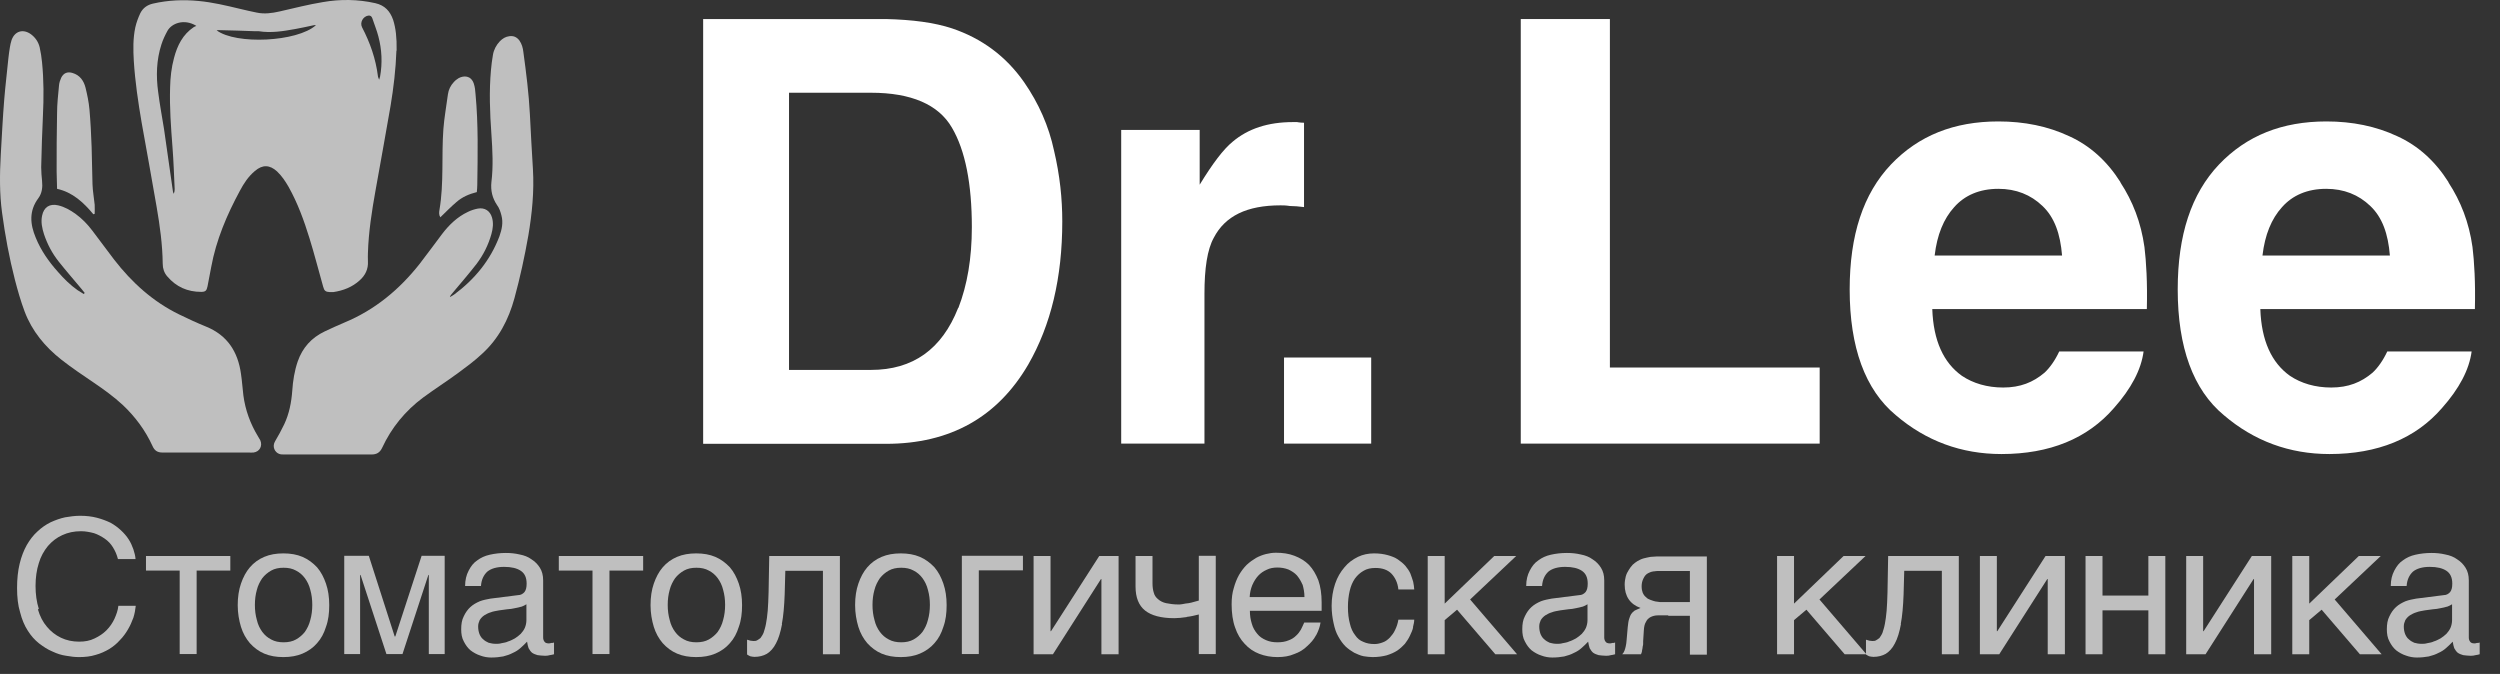 <?xml version="1.0" encoding="UTF-8"?> <svg xmlns="http://www.w3.org/2000/svg" width="115" height="31" viewBox="0 0 115 31" fill="none"><rect x="0" y="0" width="115" height="31" fill="#333333" stroke="none"/><path d="M18.235 2.336C18.205 3.186 18.105 4.036 17.965 4.876C17.745 6.166 17.505 7.456 17.275 8.756C17.105 9.706 16.955 10.666 16.925 11.626C16.925 11.756 16.915 11.886 16.925 12.016C16.945 12.376 16.805 12.666 16.545 12.896C16.205 13.206 15.795 13.366 15.335 13.436C15.275 13.436 15.215 13.436 15.165 13.436C14.975 13.426 14.915 13.376 14.865 13.186C14.655 12.446 14.465 11.696 14.235 10.956C13.985 10.146 13.695 9.346 13.275 8.596C13.125 8.336 12.965 8.096 12.745 7.886C12.405 7.576 12.075 7.566 11.725 7.866C11.425 8.116 11.215 8.436 11.035 8.776C10.435 9.886 9.945 11.036 9.715 12.286C9.665 12.586 9.595 12.876 9.545 13.176C9.505 13.366 9.455 13.426 9.255 13.426C8.625 13.426 8.105 13.196 7.695 12.716C7.555 12.556 7.485 12.356 7.485 12.136C7.475 11.256 7.355 10.386 7.205 9.516C6.985 8.226 6.745 6.936 6.515 5.636C6.355 4.696 6.215 3.756 6.155 2.806C6.125 2.286 6.115 1.766 6.225 1.256C6.275 1.036 6.355 0.816 6.455 0.606C6.575 0.366 6.775 0.226 7.035 0.166C7.735 0.006 8.435 -0.024 9.145 0.046C9.785 0.106 10.405 0.256 11.035 0.406C11.285 0.466 11.545 0.526 11.795 0.576C12.155 0.656 12.515 0.606 12.865 0.526C13.525 0.376 14.185 0.206 14.855 0.096C15.655 -0.044 16.465 -0.034 17.265 0.146C17.705 0.246 17.945 0.516 18.085 0.916C18.205 1.296 18.255 1.726 18.245 2.326L18.235 2.336ZM9.025 1.186C8.465 0.846 7.895 1.076 7.705 1.416C7.595 1.616 7.495 1.826 7.425 2.046C7.195 2.756 7.175 3.496 7.275 4.226C7.345 4.796 7.455 5.366 7.545 5.936C7.685 6.896 7.815 7.846 7.955 8.806C7.955 8.846 7.985 8.876 7.995 8.916C8.025 8.836 8.035 8.766 8.035 8.696C8.005 8.056 7.985 7.416 7.935 6.776C7.865 5.856 7.795 4.936 7.825 4.016C7.835 3.566 7.885 3.106 8.005 2.666C8.155 2.096 8.405 1.586 8.915 1.246C8.945 1.226 8.985 1.216 9.025 1.196V1.186ZM14.525 1.156C14.475 1.156 14.435 1.156 14.405 1.166C14.125 1.226 13.855 1.286 13.575 1.336C13.025 1.436 12.465 1.526 11.905 1.436C11.845 1.436 11.795 1.436 11.735 1.436C11.175 1.416 10.615 1.396 10.055 1.386C10.035 1.386 10.005 1.386 9.965 1.396C10.865 2.066 13.665 1.926 14.525 1.166V1.156ZM17.445 3.656C17.465 3.586 17.475 3.546 17.485 3.516C17.595 2.896 17.565 2.276 17.405 1.676C17.335 1.396 17.215 1.116 17.125 0.836C17.095 0.756 17.045 0.706 16.945 0.716C16.695 0.756 16.545 1.036 16.655 1.256C17.025 1.966 17.285 2.706 17.385 3.506C17.385 3.546 17.415 3.586 17.435 3.656H17.445Z" fill="#BFBFBF"></path><path d="M3.905 13.486C3.855 13.416 3.795 13.356 3.745 13.286C3.395 12.866 3.035 12.456 2.695 12.026C2.395 11.646 2.175 11.226 2.025 10.776C1.935 10.496 1.875 10.216 1.935 9.926C2.015 9.526 2.285 9.356 2.675 9.446C2.975 9.516 3.235 9.666 3.485 9.846C3.775 10.056 4.025 10.316 4.245 10.606C4.585 11.046 4.905 11.496 5.245 11.936C6.065 12.996 7.035 13.876 8.245 14.466C8.655 14.666 9.065 14.856 9.485 15.026C10.465 15.426 10.945 16.186 11.085 17.196C11.135 17.526 11.155 17.856 11.195 18.186C11.285 18.866 11.515 19.496 11.875 20.086C11.905 20.146 11.945 20.196 11.975 20.256C12.085 20.516 11.945 20.776 11.665 20.816C11.585 20.826 11.505 20.816 11.425 20.816C10.145 20.816 8.855 20.816 7.575 20.816C7.535 20.816 7.505 20.816 7.465 20.816C7.245 20.816 7.105 20.726 7.015 20.516C6.685 19.796 6.225 19.176 5.655 18.636C5.235 18.246 4.775 17.916 4.305 17.596C3.805 17.256 3.295 16.916 2.825 16.546C2.075 15.956 1.475 15.236 1.135 14.336C0.955 13.856 0.815 13.366 0.685 12.866C0.425 11.856 0.235 10.826 0.095 9.786C-0.025 8.906 -0.015 8.016 0.035 7.126C0.085 6.276 0.125 5.426 0.195 4.576C0.245 3.946 0.325 3.316 0.385 2.686C0.405 2.516 0.425 2.346 0.455 2.176C0.475 2.066 0.495 1.946 0.535 1.836C0.685 1.426 1.065 1.316 1.425 1.576C1.625 1.726 1.765 1.926 1.825 2.176C1.875 2.406 1.915 2.646 1.935 2.876C2.015 3.686 2.015 4.506 1.975 5.316C1.935 6.106 1.915 6.906 1.895 7.696C1.895 7.906 1.915 8.116 1.935 8.326C1.965 8.606 1.935 8.886 1.765 9.116C1.325 9.706 1.385 10.316 1.645 10.936C1.885 11.526 2.245 12.036 2.665 12.506C2.935 12.816 3.225 13.106 3.565 13.346C3.655 13.406 3.755 13.466 3.855 13.526C3.865 13.506 3.885 13.496 3.895 13.476L3.905 13.486Z" fill="#BFBFBF"></path><path d="M20.715 13.656C20.775 13.616 20.845 13.586 20.895 13.546C21.835 12.846 22.555 11.976 22.975 10.866C23.085 10.556 23.155 10.236 23.065 9.906C23.025 9.746 22.965 9.566 22.865 9.436C22.645 9.106 22.565 8.766 22.605 8.376C22.695 7.646 22.655 6.906 22.605 6.176C22.535 5.186 22.495 4.206 22.585 3.216C22.605 2.986 22.635 2.756 22.675 2.526C22.715 2.286 22.825 2.076 22.995 1.896C23.115 1.776 23.255 1.686 23.425 1.666C23.625 1.636 23.775 1.706 23.895 1.866C24.005 2.026 24.055 2.206 24.075 2.396C24.205 3.346 24.325 4.296 24.375 5.256C24.415 6.096 24.465 6.946 24.515 7.786C24.575 8.806 24.475 9.816 24.305 10.826C24.135 11.796 23.925 12.766 23.665 13.716C23.395 14.706 22.935 15.586 22.175 16.276C21.835 16.596 21.455 16.876 21.075 17.156C20.545 17.546 19.995 17.896 19.465 18.286C18.645 18.896 18.005 19.676 17.575 20.606C17.475 20.816 17.325 20.906 17.095 20.906C15.755 20.906 14.415 20.906 13.065 20.906C12.985 20.906 12.905 20.906 12.835 20.876C12.645 20.806 12.505 20.546 12.655 20.296C12.805 20.046 12.945 19.786 13.075 19.516C13.305 19.026 13.405 18.506 13.445 17.966C13.475 17.516 13.545 17.066 13.695 16.626C13.915 15.996 14.325 15.536 14.935 15.246C15.235 15.106 15.535 14.966 15.845 14.836C17.245 14.256 18.375 13.316 19.305 12.136C19.655 11.686 19.985 11.226 20.335 10.766C20.655 10.346 21.035 9.976 21.525 9.746C21.665 9.676 21.825 9.626 21.975 9.596C22.295 9.536 22.545 9.696 22.635 10.016C22.705 10.266 22.675 10.516 22.605 10.766C22.465 11.266 22.235 11.726 21.925 12.136C21.575 12.586 21.205 13.016 20.835 13.456C20.785 13.516 20.735 13.576 20.695 13.636L20.735 13.676L20.715 13.656Z" fill="#BFBFBF"></path><path d="M4.295 9.856C3.845 9.316 3.345 8.846 2.625 8.686C2.625 8.416 2.605 8.156 2.605 7.896C2.605 7.006 2.605 6.106 2.625 5.216C2.625 4.786 2.675 4.356 2.715 3.926C2.725 3.806 2.765 3.686 2.815 3.576C2.925 3.356 3.105 3.286 3.335 3.356C3.675 3.456 3.855 3.716 3.935 4.036C4.015 4.366 4.085 4.696 4.115 5.036C4.165 5.606 4.195 6.186 4.215 6.766C4.235 7.336 4.235 7.906 4.255 8.476C4.265 8.796 4.325 9.106 4.355 9.416C4.365 9.556 4.355 9.696 4.355 9.836C4.335 9.836 4.315 9.856 4.295 9.856Z" fill="#BFBFBF"></path><path d="M21.935 8.836C21.575 8.926 21.255 9.066 20.995 9.296C20.735 9.516 20.505 9.756 20.255 9.996C20.185 9.886 20.195 9.766 20.215 9.656C20.425 8.426 20.305 7.176 20.395 5.946C20.435 5.406 20.535 4.876 20.605 4.336C20.635 4.126 20.725 3.936 20.875 3.776C20.935 3.706 21.015 3.646 21.095 3.596C21.335 3.466 21.665 3.466 21.795 3.846C21.845 3.996 21.865 4.166 21.875 4.336C22.005 5.726 21.975 7.116 21.955 8.506C21.955 8.606 21.945 8.706 21.935 8.826V8.836Z" fill="#BFBFBF"></path><path d="M47.105 3.776C47.785 4.756 48.245 5.806 48.485 6.926C48.755 8.066 48.865 9.146 48.865 10.186C48.865 12.766 48.345 14.956 47.295 16.776C45.885 19.186 43.715 20.416 40.755 20.416H32.345V0.876H40.755C41.975 0.906 42.975 1.036 43.795 1.306C45.155 1.766 46.265 2.576 47.105 3.776ZM44.085 14.166C44.495 13.106 44.705 11.886 44.705 10.446C44.705 8.466 44.405 6.916 43.785 5.866C43.165 4.806 41.915 4.266 40.065 4.266H36.295V17.016H40.065C41.995 17.016 43.325 16.066 44.075 14.166H44.085Z" fill="white"></path><path d="M59.985 5.646V9.526C59.745 9.496 59.525 9.476 59.335 9.476C59.145 9.446 59.005 9.446 58.905 9.446C57.355 9.446 56.355 9.936 55.835 10.936C55.535 11.476 55.405 12.346 55.405 13.516V20.406H51.575V5.976H55.185V8.496C55.785 7.516 56.275 6.866 56.705 6.516C57.415 5.916 58.335 5.616 59.475 5.616H59.665C59.665 5.616 59.805 5.646 59.995 5.646H59.985Z" fill="white"></path><path d="M59.065 20.406V16.446H63.075V20.406H59.065Z" fill="white"></path><path d="M83.705 16.906V20.406H69.955V0.876H74.055V16.906H83.715H83.705Z" fill="white"></path><path d="M97.535 8.386C98.105 9.256 98.485 10.226 98.645 11.366C98.725 12.016 98.785 12.996 98.755 14.216H88.885C88.935 15.676 89.405 16.686 90.245 17.286C90.765 17.636 91.415 17.826 92.145 17.826C92.935 17.826 93.525 17.586 94.045 17.146C94.285 16.926 94.535 16.576 94.725 16.166H98.605C98.495 17.006 98.035 17.876 97.245 18.766C96.025 20.176 94.285 20.886 92.065 20.886C90.225 20.886 88.595 20.286 87.205 19.096C85.795 17.926 85.085 15.976 85.085 13.316C85.085 10.816 85.705 8.916 86.985 7.566C88.255 6.236 89.885 5.586 91.925 5.586C93.115 5.586 94.205 5.806 95.185 6.266C96.135 6.696 96.925 7.406 97.545 8.386H97.535ZM88.995 11.756H94.855C94.775 10.756 94.505 9.996 93.955 9.476C93.415 8.956 92.735 8.686 91.925 8.686C91.055 8.686 90.375 8.986 89.895 9.526C89.405 10.066 89.105 10.806 88.995 11.746V11.756Z" fill="white"></path><path d="M112.625 8.386C113.195 9.256 113.575 10.226 113.735 11.366C113.815 12.016 113.875 12.996 113.845 14.216H103.975C104.025 15.676 104.495 16.686 105.335 17.286C105.855 17.636 106.505 17.826 107.235 17.826C108.025 17.826 108.615 17.586 109.135 17.146C109.375 16.926 109.625 16.576 109.815 16.166H113.695C113.585 17.006 113.125 17.876 112.335 18.766C111.115 20.176 109.375 20.886 107.155 20.886C105.315 20.886 103.685 20.286 102.295 19.096C100.885 17.926 100.175 15.976 100.175 13.316C100.175 10.816 100.795 8.916 102.075 7.566C103.345 6.236 104.975 5.586 107.015 5.586C108.205 5.586 109.295 5.806 110.275 6.266C111.225 6.696 112.015 7.406 112.635 8.386H112.625ZM104.075 11.756H109.935C109.855 10.756 109.585 9.996 109.035 9.476C108.495 8.956 107.815 8.686 107.005 8.686C106.135 8.686 105.455 8.986 104.975 9.526C104.485 10.066 104.185 10.806 104.075 11.746V11.756Z" fill="white"></path><path d="M1.745 28.036C1.835 28.346 1.975 28.616 2.155 28.826C2.335 29.046 2.555 29.216 2.805 29.336C3.055 29.456 3.335 29.516 3.635 29.516C3.905 29.516 4.135 29.476 4.355 29.366C4.565 29.266 4.745 29.146 4.895 28.996C5.055 28.836 5.175 28.656 5.265 28.466C5.355 28.266 5.425 28.066 5.445 27.866H6.245C6.225 28.046 6.195 28.226 6.135 28.416C6.065 28.606 5.985 28.786 5.885 28.956C5.785 29.126 5.665 29.296 5.515 29.446C5.375 29.606 5.215 29.736 5.025 29.856C4.835 29.966 4.625 30.066 4.395 30.126C4.175 30.196 3.915 30.226 3.645 30.226C3.455 30.226 3.255 30.206 3.045 30.166C2.825 30.136 2.615 30.066 2.405 29.966C2.185 29.876 1.995 29.746 1.795 29.596C1.595 29.436 1.425 29.246 1.275 29.006C1.125 28.776 1.005 28.486 0.925 28.166C0.825 27.846 0.785 27.466 0.785 27.046C0.785 26.626 0.825 26.256 0.905 25.926C0.985 25.596 1.095 25.316 1.235 25.066C1.375 24.826 1.535 24.616 1.725 24.446C1.905 24.276 2.105 24.136 2.325 24.026C2.545 23.926 2.765 23.846 2.995 23.796C3.225 23.756 3.465 23.726 3.685 23.726C3.965 23.726 4.225 23.756 4.455 23.816C4.685 23.876 4.895 23.956 5.085 24.046C5.265 24.146 5.425 24.266 5.565 24.396C5.705 24.526 5.825 24.666 5.915 24.806C6.015 24.956 6.075 25.106 6.135 25.266C6.185 25.426 6.225 25.566 6.235 25.716H5.425C5.375 25.516 5.295 25.336 5.195 25.176C5.095 25.016 4.975 24.886 4.815 24.776C4.665 24.676 4.505 24.586 4.325 24.526C4.135 24.476 3.935 24.436 3.725 24.436C3.405 24.436 3.125 24.496 2.865 24.616C2.615 24.726 2.385 24.906 2.205 25.116C2.025 25.336 1.875 25.596 1.785 25.906C1.685 26.216 1.635 26.576 1.635 26.956C1.635 27.336 1.685 27.696 1.785 28.006L1.745 28.036Z" fill="#BFBFBF"></path><path d="M10.595 25.576V26.246H9.045V30.086H8.265V26.246H6.715V25.576H10.605H10.595Z" fill="#BFBFBF"></path><path d="M14.995 28.836C14.905 29.126 14.775 29.376 14.585 29.586C14.405 29.796 14.175 29.956 13.915 30.066C13.655 30.176 13.365 30.226 13.035 30.226C12.705 30.226 12.415 30.176 12.155 30.066C11.895 29.956 11.675 29.786 11.495 29.586C11.315 29.376 11.175 29.126 11.085 28.836C10.995 28.536 10.935 28.206 10.935 27.836C10.935 27.466 10.985 27.136 11.085 26.846C11.185 26.556 11.315 26.306 11.495 26.096C11.675 25.886 11.895 25.726 12.155 25.616C12.415 25.506 12.705 25.456 13.035 25.456C13.365 25.456 13.655 25.506 13.915 25.616C14.175 25.726 14.395 25.896 14.585 26.096C14.765 26.306 14.895 26.556 14.995 26.846C15.095 27.136 15.145 27.466 15.145 27.836C15.145 28.206 15.105 28.536 14.995 28.836ZM14.275 27.136C14.225 26.926 14.135 26.746 14.025 26.596C13.915 26.446 13.775 26.326 13.615 26.246C13.455 26.156 13.265 26.116 13.045 26.116C12.825 26.116 12.635 26.156 12.475 26.246C12.315 26.336 12.175 26.456 12.065 26.596C11.955 26.756 11.865 26.936 11.815 27.136C11.755 27.346 11.725 27.576 11.725 27.826C11.725 28.076 11.755 28.306 11.815 28.516C11.865 28.736 11.955 28.916 12.065 29.066C12.175 29.216 12.315 29.336 12.475 29.416C12.635 29.506 12.825 29.546 13.045 29.546C13.265 29.546 13.455 29.506 13.615 29.416C13.775 29.326 13.915 29.206 14.025 29.066C14.135 28.906 14.225 28.726 14.275 28.516C14.335 28.306 14.365 28.076 14.365 27.826C14.365 27.576 14.335 27.346 14.275 27.136Z" fill="#BFBFBF"></path><path d="M18.185 29.276L19.395 25.566H20.455V30.086H19.725V26.446H19.705L18.515 30.086H17.775L16.585 26.446H16.565V30.086H15.835V25.566H16.965L18.155 29.276H18.175H18.185Z" fill="#BFBFBF"></path><path d="M21.565 26.236C21.665 26.046 21.785 25.886 21.955 25.776C22.115 25.656 22.305 25.566 22.535 25.516C22.755 25.466 23.005 25.436 23.265 25.436C23.485 25.436 23.695 25.456 23.905 25.506C24.115 25.546 24.295 25.616 24.445 25.726C24.605 25.826 24.735 25.956 24.835 26.116C24.935 26.276 24.985 26.466 24.985 26.696V29.326C24.985 29.396 25.005 29.466 25.045 29.516C25.075 29.566 25.145 29.596 25.235 29.596C25.265 29.596 25.315 29.596 25.355 29.576C25.395 29.576 25.445 29.576 25.485 29.556V30.096C25.425 30.116 25.355 30.126 25.295 30.136C25.235 30.156 25.155 30.166 25.075 30.166C24.935 30.166 24.825 30.146 24.725 30.136C24.625 30.106 24.545 30.076 24.475 30.026C24.415 29.976 24.365 29.906 24.315 29.816C24.285 29.736 24.265 29.636 24.245 29.516C24.155 29.616 24.045 29.716 23.945 29.806C23.845 29.896 23.725 29.976 23.585 30.036C23.455 30.106 23.305 30.156 23.145 30.196C22.985 30.226 22.795 30.246 22.595 30.246C22.425 30.246 22.255 30.216 22.095 30.156C21.935 30.106 21.775 30.016 21.645 29.916C21.515 29.806 21.415 29.666 21.335 29.506C21.245 29.346 21.215 29.156 21.215 28.946C21.215 28.716 21.245 28.516 21.335 28.346C21.415 28.176 21.515 28.036 21.635 27.926C21.765 27.806 21.915 27.726 22.075 27.656C22.235 27.596 22.405 27.566 22.565 27.536L23.835 27.376C23.955 27.376 24.055 27.316 24.125 27.236C24.195 27.146 24.225 27.026 24.225 26.846C24.225 26.566 24.135 26.376 23.955 26.256C23.775 26.136 23.525 26.076 23.185 26.076C22.845 26.076 22.585 26.156 22.415 26.296C22.255 26.446 22.145 26.656 22.125 26.956H21.395C21.395 26.676 21.455 26.446 21.555 26.256L21.565 26.236ZM23.985 27.906C23.895 27.936 23.785 27.956 23.685 27.976C23.575 28.006 23.455 28.016 23.335 28.026L22.965 28.076C22.825 28.106 22.695 28.116 22.575 28.166C22.465 28.196 22.355 28.256 22.275 28.306C22.185 28.366 22.115 28.446 22.065 28.526C22.025 28.616 21.995 28.706 21.995 28.816C21.995 28.946 22.015 29.056 22.055 29.166C22.095 29.256 22.145 29.346 22.225 29.406C22.295 29.476 22.385 29.526 22.475 29.566C22.575 29.596 22.695 29.616 22.815 29.616C22.895 29.616 22.975 29.616 23.075 29.586C23.175 29.566 23.275 29.556 23.375 29.506C23.485 29.476 23.585 29.416 23.685 29.366C23.775 29.306 23.875 29.236 23.955 29.156C24.035 29.066 24.095 28.986 24.145 28.876C24.185 28.776 24.215 28.656 24.215 28.526V27.796C24.155 27.836 24.075 27.876 23.995 27.906H23.985Z" fill="#BFBFBF"></path><path d="M29.585 25.576V26.246H28.035V30.086H27.255V26.246H25.705V25.576H29.595H29.585Z" fill="#BFBFBF"></path><path d="M33.985 28.836C33.895 29.126 33.765 29.376 33.575 29.586C33.395 29.796 33.165 29.956 32.905 30.066C32.645 30.176 32.355 30.226 32.025 30.226C31.695 30.226 31.405 30.176 31.145 30.066C30.885 29.956 30.665 29.786 30.485 29.586C30.305 29.376 30.165 29.126 30.075 28.836C29.985 28.536 29.925 28.206 29.925 27.836C29.925 27.466 29.975 27.136 30.075 26.846C30.175 26.556 30.305 26.306 30.485 26.096C30.665 25.886 30.885 25.726 31.145 25.616C31.405 25.506 31.695 25.456 32.025 25.456C32.355 25.456 32.645 25.506 32.905 25.616C33.165 25.726 33.385 25.896 33.575 26.096C33.755 26.306 33.885 26.556 33.985 26.846C34.085 27.136 34.135 27.466 34.135 27.836C34.135 28.206 34.095 28.536 33.985 28.836ZM33.265 27.136C33.215 26.926 33.125 26.746 33.015 26.596C32.905 26.446 32.765 26.326 32.605 26.246C32.445 26.156 32.255 26.116 32.035 26.116C31.815 26.116 31.625 26.156 31.465 26.246C31.305 26.336 31.165 26.456 31.055 26.596C30.945 26.756 30.855 26.936 30.805 27.136C30.745 27.346 30.715 27.576 30.715 27.826C30.715 28.076 30.745 28.306 30.805 28.516C30.855 28.736 30.945 28.916 31.055 29.066C31.165 29.216 31.305 29.336 31.465 29.416C31.625 29.506 31.815 29.546 32.035 29.546C32.255 29.546 32.445 29.506 32.605 29.416C32.765 29.326 32.905 29.206 33.015 29.066C33.125 28.906 33.215 28.726 33.265 28.516C33.325 28.306 33.355 28.076 33.355 27.826C33.355 27.576 33.325 27.346 33.265 27.136Z" fill="#BFBFBF"></path><path d="M35.975 28.706C35.905 29.076 35.815 29.376 35.695 29.596C35.585 29.816 35.435 29.976 35.275 30.076C35.115 30.166 34.925 30.216 34.705 30.216C34.625 30.216 34.555 30.196 34.505 30.186C34.445 30.156 34.405 30.136 34.365 30.106V29.426C34.475 29.466 34.575 29.486 34.655 29.486C34.715 29.486 34.775 29.486 34.825 29.456C34.875 29.426 34.925 29.396 34.985 29.346C35.025 29.286 35.085 29.206 35.125 29.106C35.155 29.006 35.205 28.866 35.235 28.696C35.265 28.536 35.295 28.336 35.315 28.096C35.335 27.856 35.345 27.576 35.355 27.246L35.385 25.576H38.635V30.096H37.855V26.256H36.125L36.095 27.346C36.075 27.886 36.035 28.346 35.965 28.706H35.975Z" fill="#BFBFBF"></path><path d="M43.395 28.836C43.305 29.126 43.175 29.376 42.985 29.586C42.805 29.796 42.575 29.956 42.315 30.066C42.055 30.176 41.765 30.226 41.435 30.226C41.105 30.226 40.815 30.176 40.555 30.066C40.295 29.956 40.075 29.786 39.895 29.586C39.715 29.376 39.575 29.126 39.485 28.836C39.395 28.536 39.335 28.206 39.335 27.836C39.335 27.466 39.385 27.136 39.485 26.846C39.585 26.556 39.715 26.306 39.895 26.096C40.075 25.886 40.295 25.726 40.555 25.616C40.815 25.506 41.105 25.456 41.435 25.456C41.765 25.456 42.055 25.506 42.315 25.616C42.575 25.726 42.795 25.896 42.985 26.096C43.165 26.306 43.295 26.556 43.395 26.846C43.495 27.136 43.545 27.466 43.545 27.836C43.545 28.206 43.505 28.536 43.395 28.836ZM42.685 27.136C42.635 26.926 42.545 26.746 42.435 26.596C42.325 26.446 42.185 26.326 42.025 26.246C41.865 26.156 41.675 26.116 41.455 26.116C41.235 26.116 41.045 26.156 40.885 26.246C40.725 26.336 40.585 26.456 40.475 26.596C40.365 26.756 40.275 26.936 40.225 27.136C40.165 27.346 40.135 27.576 40.135 27.826C40.135 28.076 40.165 28.306 40.225 28.516C40.275 28.736 40.365 28.916 40.475 29.066C40.585 29.216 40.725 29.336 40.885 29.416C41.045 29.506 41.235 29.546 41.455 29.546C41.675 29.546 41.865 29.506 42.025 29.416C42.185 29.326 42.325 29.206 42.435 29.066C42.545 28.906 42.635 28.726 42.685 28.516C42.745 28.306 42.775 28.076 42.775 27.826C42.775 27.576 42.745 27.346 42.685 27.136Z" fill="#BFBFBF"></path><path d="M45.025 26.246V30.086H44.245V25.566H47.055V26.236H45.025V26.246Z" fill="#BFBFBF"></path><path d="M48.345 29.036L50.565 25.576H51.455V30.096H50.665V26.636H50.645L48.435 30.096H47.545V25.576H48.325V29.036H48.345Z" fill="#BFBFBF"></path><path d="M54.585 28.386C54.375 28.416 54.185 28.436 54.015 28.436C53.415 28.436 52.965 28.316 52.675 28.086C52.385 27.856 52.235 27.486 52.235 26.986V25.576H53.015V26.826C53.015 26.996 53.035 27.146 53.075 27.266C53.105 27.386 53.175 27.486 53.275 27.566C53.365 27.646 53.495 27.716 53.645 27.746C53.795 27.776 53.985 27.806 54.195 27.806C54.255 27.806 54.335 27.806 54.415 27.786C54.505 27.766 54.575 27.756 54.675 27.746C54.765 27.726 54.845 27.716 54.925 27.686C55.015 27.666 55.085 27.646 55.145 27.626V25.566H55.925V30.086H55.145V28.266C54.975 28.306 54.795 28.356 54.595 28.376L54.585 28.386Z" fill="#BFBFBF"></path><path d="M60.535 29.226C60.435 29.416 60.295 29.576 60.125 29.726C59.965 29.886 59.765 30.006 59.535 30.086C59.305 30.186 59.045 30.226 58.765 30.226C58.465 30.226 58.185 30.176 57.925 30.076C57.665 29.976 57.445 29.826 57.255 29.616C57.065 29.416 56.915 29.166 56.815 28.866C56.705 28.566 56.655 28.196 56.655 27.796C56.655 27.516 56.685 27.266 56.755 27.046C56.815 26.826 56.895 26.626 56.995 26.446C57.095 26.276 57.215 26.116 57.345 25.986C57.485 25.856 57.625 25.756 57.775 25.666C57.925 25.586 58.075 25.526 58.235 25.486C58.395 25.446 58.545 25.426 58.695 25.426C59.005 25.426 59.285 25.466 59.545 25.566C59.805 25.666 60.025 25.796 60.215 25.986C60.395 26.176 60.535 26.416 60.645 26.696C60.745 26.986 60.795 27.326 60.795 27.706V28.096H57.495C57.495 28.316 57.525 28.506 57.585 28.696C57.635 28.876 57.725 29.026 57.835 29.156C57.935 29.286 58.075 29.376 58.235 29.446C58.395 29.516 58.565 29.546 58.765 29.546C58.965 29.546 59.135 29.516 59.275 29.456C59.415 29.406 59.525 29.336 59.625 29.236C59.725 29.146 59.785 29.056 59.845 28.956C59.905 28.846 59.945 28.736 59.995 28.636H60.745C60.715 28.836 60.645 29.026 60.545 29.216L60.535 29.226ZM59.915 26.896C59.845 26.726 59.755 26.586 59.655 26.466C59.555 26.356 59.415 26.266 59.265 26.196C59.105 26.136 58.945 26.106 58.755 26.106C58.585 26.106 58.415 26.136 58.275 26.206C58.115 26.276 57.985 26.366 57.875 26.486C57.765 26.606 57.675 26.756 57.605 26.916C57.535 27.086 57.495 27.266 57.485 27.466H60.005C60.005 27.246 59.965 27.056 59.915 26.876V26.896Z" fill="#BFBFBF"></path><path d="M65.005 28.856C64.975 28.996 64.915 29.116 64.855 29.246C64.795 29.376 64.715 29.496 64.625 29.616C64.525 29.726 64.405 29.836 64.275 29.926C64.135 30.016 63.975 30.086 63.785 30.146C63.595 30.196 63.375 30.226 63.135 30.226C63.005 30.226 62.865 30.206 62.725 30.186C62.565 30.156 62.435 30.086 62.295 30.026C62.155 29.946 62.025 29.856 61.895 29.736C61.775 29.616 61.665 29.466 61.565 29.286C61.465 29.116 61.395 28.906 61.345 28.666C61.295 28.446 61.255 28.166 61.255 27.866C61.255 27.496 61.315 27.156 61.415 26.856C61.515 26.556 61.665 26.306 61.845 26.096C62.015 25.886 62.225 25.736 62.465 25.616C62.695 25.506 62.945 25.456 63.205 25.456C63.445 25.456 63.655 25.486 63.835 25.536C64.015 25.586 64.175 25.646 64.305 25.736C64.435 25.826 64.545 25.916 64.645 26.026C64.735 26.136 64.815 26.246 64.875 26.376C64.925 26.506 64.965 26.626 65.005 26.756C65.035 26.876 65.045 27.006 65.055 27.116H64.325C64.295 26.806 64.175 26.566 64.005 26.386C63.835 26.216 63.595 26.126 63.275 26.126C63.055 26.126 62.875 26.166 62.725 26.256C62.565 26.346 62.435 26.466 62.325 26.616C62.215 26.776 62.135 26.966 62.085 27.186C62.035 27.406 62.005 27.646 62.005 27.916C62.005 28.216 62.035 28.466 62.095 28.686C62.145 28.906 62.225 29.076 62.335 29.216C62.435 29.366 62.555 29.466 62.715 29.526C62.865 29.596 63.035 29.626 63.225 29.626C63.365 29.626 63.485 29.596 63.615 29.546C63.735 29.506 63.835 29.426 63.935 29.326C64.025 29.226 64.115 29.116 64.175 28.976C64.245 28.836 64.295 28.686 64.325 28.506H65.055C65.055 28.616 65.025 28.726 64.995 28.856H65.005Z" fill="#BFBFBF"></path><path d="M68.725 25.576H69.745L67.625 27.576L69.785 30.096H68.785L67.025 28.046L66.455 28.526V30.096H65.675V25.576H66.455V27.766L68.735 25.576H68.725Z" fill="#BFBFBF"></path><path d="M70.375 26.236C70.475 26.046 70.595 25.886 70.765 25.776C70.925 25.656 71.115 25.566 71.345 25.516C71.565 25.466 71.815 25.436 72.075 25.436C72.295 25.436 72.505 25.456 72.715 25.506C72.925 25.546 73.105 25.616 73.255 25.726C73.415 25.826 73.545 25.956 73.645 26.116C73.745 26.276 73.795 26.466 73.795 26.696V29.326C73.795 29.396 73.815 29.466 73.855 29.516C73.885 29.566 73.955 29.596 74.045 29.596C74.075 29.596 74.125 29.596 74.165 29.576C74.205 29.576 74.255 29.576 74.295 29.556V30.096C74.235 30.116 74.165 30.126 74.105 30.136C74.045 30.156 73.965 30.166 73.885 30.166C73.745 30.166 73.635 30.146 73.535 30.136C73.435 30.106 73.355 30.076 73.285 30.026C73.225 29.976 73.175 29.906 73.125 29.816C73.095 29.736 73.075 29.636 73.055 29.516C72.965 29.616 72.855 29.716 72.755 29.806C72.655 29.896 72.535 29.976 72.395 30.036C72.265 30.106 72.115 30.156 71.955 30.196C71.795 30.226 71.605 30.246 71.405 30.246C71.235 30.246 71.065 30.216 70.905 30.156C70.745 30.106 70.585 30.016 70.455 29.916C70.325 29.806 70.225 29.666 70.145 29.506C70.055 29.346 70.025 29.156 70.025 28.946C70.025 28.716 70.055 28.516 70.145 28.346C70.225 28.176 70.325 28.036 70.445 27.926C70.575 27.806 70.725 27.726 70.885 27.656C71.045 27.596 71.215 27.566 71.375 27.536L72.645 27.376C72.765 27.376 72.865 27.316 72.935 27.236C73.005 27.146 73.035 27.026 73.035 26.846C73.035 26.566 72.945 26.376 72.765 26.256C72.585 26.136 72.335 26.076 71.995 26.076C71.655 26.076 71.395 26.156 71.225 26.296C71.065 26.446 70.955 26.656 70.935 26.956H70.205C70.205 26.676 70.265 26.446 70.365 26.256L70.375 26.236ZM72.795 27.906C72.695 27.936 72.595 27.956 72.495 27.976C72.385 28.006 72.265 28.016 72.145 28.026L71.775 28.076C71.635 28.106 71.505 28.116 71.385 28.166C71.275 28.196 71.165 28.256 71.085 28.306C70.995 28.366 70.925 28.446 70.875 28.526C70.835 28.616 70.805 28.706 70.805 28.816C70.805 28.946 70.825 29.056 70.865 29.166C70.905 29.256 70.955 29.346 71.035 29.406C71.105 29.476 71.195 29.526 71.285 29.566C71.385 29.596 71.505 29.616 71.625 29.616C71.705 29.616 71.785 29.616 71.885 29.586C71.985 29.566 72.085 29.556 72.185 29.506C72.295 29.476 72.395 29.416 72.495 29.366C72.585 29.306 72.685 29.236 72.765 29.156C72.845 29.066 72.905 28.986 72.955 28.876C72.995 28.776 73.025 28.656 73.025 28.526V27.796C72.965 27.836 72.885 27.876 72.805 27.906H72.795Z" fill="#BFBFBF"></path><path d="M76.745 28.306C76.565 28.306 76.405 28.306 76.275 28.306C76.135 28.306 76.025 28.336 75.925 28.386C75.835 28.436 75.765 28.496 75.715 28.606C75.655 28.696 75.625 28.826 75.615 29.016L75.585 29.496C75.585 29.496 75.585 29.536 75.585 29.586C75.585 29.626 75.585 29.686 75.565 29.736C75.565 29.796 75.545 29.856 75.535 29.916C75.535 29.986 75.505 30.046 75.485 30.096H74.625C74.625 30.096 74.655 30.046 74.685 30.016C74.705 29.986 74.715 29.946 74.735 29.906C74.755 29.866 74.765 29.796 74.785 29.726C74.805 29.646 74.815 29.556 74.825 29.436L74.875 28.856C74.895 28.696 74.905 28.576 74.935 28.486C74.965 28.396 74.995 28.306 75.035 28.246C75.075 28.186 75.125 28.136 75.195 28.086C75.275 28.056 75.355 28.006 75.465 27.966C74.985 27.796 74.735 27.426 74.735 26.896C74.735 26.756 74.755 26.636 74.785 26.516C74.815 26.406 74.865 26.306 74.925 26.216C74.975 26.126 75.035 26.056 75.105 25.976C75.175 25.916 75.245 25.856 75.315 25.816C75.405 25.766 75.495 25.716 75.605 25.686C75.715 25.656 75.825 25.636 75.925 25.616C76.025 25.616 76.135 25.596 76.235 25.596C76.335 25.596 76.425 25.596 76.515 25.596H78.515V30.116H77.735V28.326H76.735L76.745 28.306ZM76.115 26.276C76.065 26.276 76.015 26.296 75.955 26.306C75.915 26.326 75.865 26.336 75.815 26.366C75.715 26.416 75.645 26.506 75.595 26.616C75.545 26.716 75.515 26.836 75.515 26.966C75.515 27.096 75.535 27.186 75.565 27.266C75.605 27.356 75.655 27.426 75.725 27.476C75.775 27.536 75.845 27.566 75.925 27.596C75.995 27.626 76.075 27.646 76.145 27.666L76.365 27.696H77.735V26.266H76.295C76.225 26.266 76.155 26.266 76.105 26.286L76.115 26.276Z" fill="#BFBFBF"></path><path d="M84.795 25.576H85.815L83.695 27.576L85.855 30.096H84.855L83.095 28.046L82.525 28.526V30.096H81.745V25.576H82.525V27.766L84.805 25.576H84.795Z" fill="#BFBFBF"></path><path d="M87.445 28.706C87.375 29.076 87.285 29.376 87.165 29.596C87.055 29.816 86.905 29.976 86.745 30.076C86.585 30.166 86.395 30.216 86.175 30.216C86.095 30.216 86.025 30.196 85.975 30.186C85.915 30.156 85.875 30.136 85.835 30.106V29.426C85.945 29.466 86.045 29.486 86.125 29.486C86.185 29.486 86.245 29.486 86.295 29.456C86.345 29.426 86.395 29.396 86.455 29.346C86.495 29.286 86.555 29.206 86.595 29.106C86.625 29.006 86.675 28.866 86.705 28.696C86.735 28.536 86.765 28.336 86.785 28.096C86.805 27.856 86.815 27.576 86.825 27.246L86.855 25.576H90.105V30.096H89.325V26.256H87.595L87.565 27.346C87.545 27.886 87.505 28.346 87.435 28.706H87.445Z" fill="#BFBFBF"></path><path d="M91.875 29.036L94.095 25.576H94.985V30.096H94.195V26.636H94.175L91.965 30.096H91.075V25.576H91.855V29.036H91.875Z" fill="#BFBFBF"></path><path d="M98.825 27.396V25.576H99.605V30.096H98.825V28.076H96.715V30.096H95.935V25.576H96.715V27.396H98.825Z" fill="#BFBFBF"></path><path d="M101.365 29.036L103.585 25.576H104.475V30.096H103.685V26.636H103.665L101.455 30.096H100.565V25.576H101.345V29.036H101.365Z" fill="#BFBFBF"></path><path d="M108.495 25.576H109.515L107.395 27.576L109.555 30.096H108.555L106.795 28.046L106.225 28.526V30.096H105.445V25.576H106.225V27.766L108.505 25.576H108.495Z" fill="#BFBFBF"></path><path d="M110.145 26.236C110.245 26.046 110.365 25.886 110.535 25.776C110.695 25.656 110.885 25.566 111.115 25.516C111.335 25.466 111.585 25.436 111.845 25.436C112.065 25.436 112.275 25.456 112.485 25.506C112.695 25.546 112.875 25.616 113.025 25.726C113.185 25.826 113.315 25.956 113.415 26.116C113.515 26.276 113.565 26.466 113.565 26.696V29.326C113.565 29.396 113.585 29.466 113.625 29.516C113.655 29.566 113.725 29.596 113.815 29.596C113.845 29.596 113.895 29.596 113.935 29.576C113.975 29.576 114.025 29.576 114.065 29.556V30.096C114.005 30.116 113.935 30.126 113.875 30.136C113.815 30.156 113.735 30.166 113.655 30.166C113.515 30.166 113.405 30.146 113.305 30.136C113.205 30.106 113.125 30.076 113.055 30.026C112.995 29.976 112.945 29.906 112.895 29.816C112.865 29.736 112.845 29.636 112.825 29.516C112.735 29.616 112.625 29.716 112.525 29.806C112.425 29.896 112.305 29.976 112.165 30.036C112.035 30.106 111.885 30.156 111.725 30.196C111.565 30.226 111.375 30.246 111.175 30.246C111.005 30.246 110.835 30.216 110.675 30.156C110.515 30.106 110.355 30.016 110.225 29.916C110.095 29.806 109.995 29.666 109.915 29.506C109.825 29.346 109.795 29.156 109.795 28.946C109.795 28.716 109.825 28.516 109.915 28.346C109.995 28.176 110.095 28.036 110.215 27.926C110.345 27.806 110.495 27.726 110.655 27.656C110.815 27.596 110.985 27.566 111.145 27.536L112.415 27.376C112.535 27.376 112.635 27.316 112.705 27.236C112.775 27.146 112.805 27.026 112.805 26.846C112.805 26.566 112.715 26.376 112.535 26.256C112.355 26.136 112.105 26.076 111.765 26.076C111.425 26.076 111.165 26.156 110.995 26.296C110.835 26.446 110.725 26.656 110.705 26.956H109.975C109.975 26.676 110.035 26.446 110.135 26.256L110.145 26.236ZM112.565 27.906C112.475 27.936 112.365 27.956 112.265 27.976C112.155 28.006 112.035 28.016 111.915 28.026L111.545 28.076C111.405 28.106 111.275 28.116 111.155 28.166C111.045 28.196 110.935 28.256 110.855 28.306C110.765 28.366 110.695 28.446 110.645 28.526C110.605 28.616 110.575 28.706 110.575 28.816C110.575 28.946 110.595 29.056 110.635 29.166C110.675 29.256 110.725 29.346 110.805 29.406C110.875 29.476 110.965 29.526 111.055 29.566C111.155 29.596 111.275 29.616 111.395 29.616C111.475 29.616 111.555 29.616 111.655 29.586C111.755 29.566 111.855 29.556 111.955 29.506C112.065 29.476 112.165 29.416 112.265 29.366C112.355 29.306 112.455 29.236 112.535 29.156C112.615 29.066 112.675 28.986 112.725 28.876C112.765 28.776 112.795 28.656 112.795 28.526V27.796C112.735 27.836 112.655 27.876 112.575 27.906H112.565Z" fill="#BFBFBF"></path></svg> 